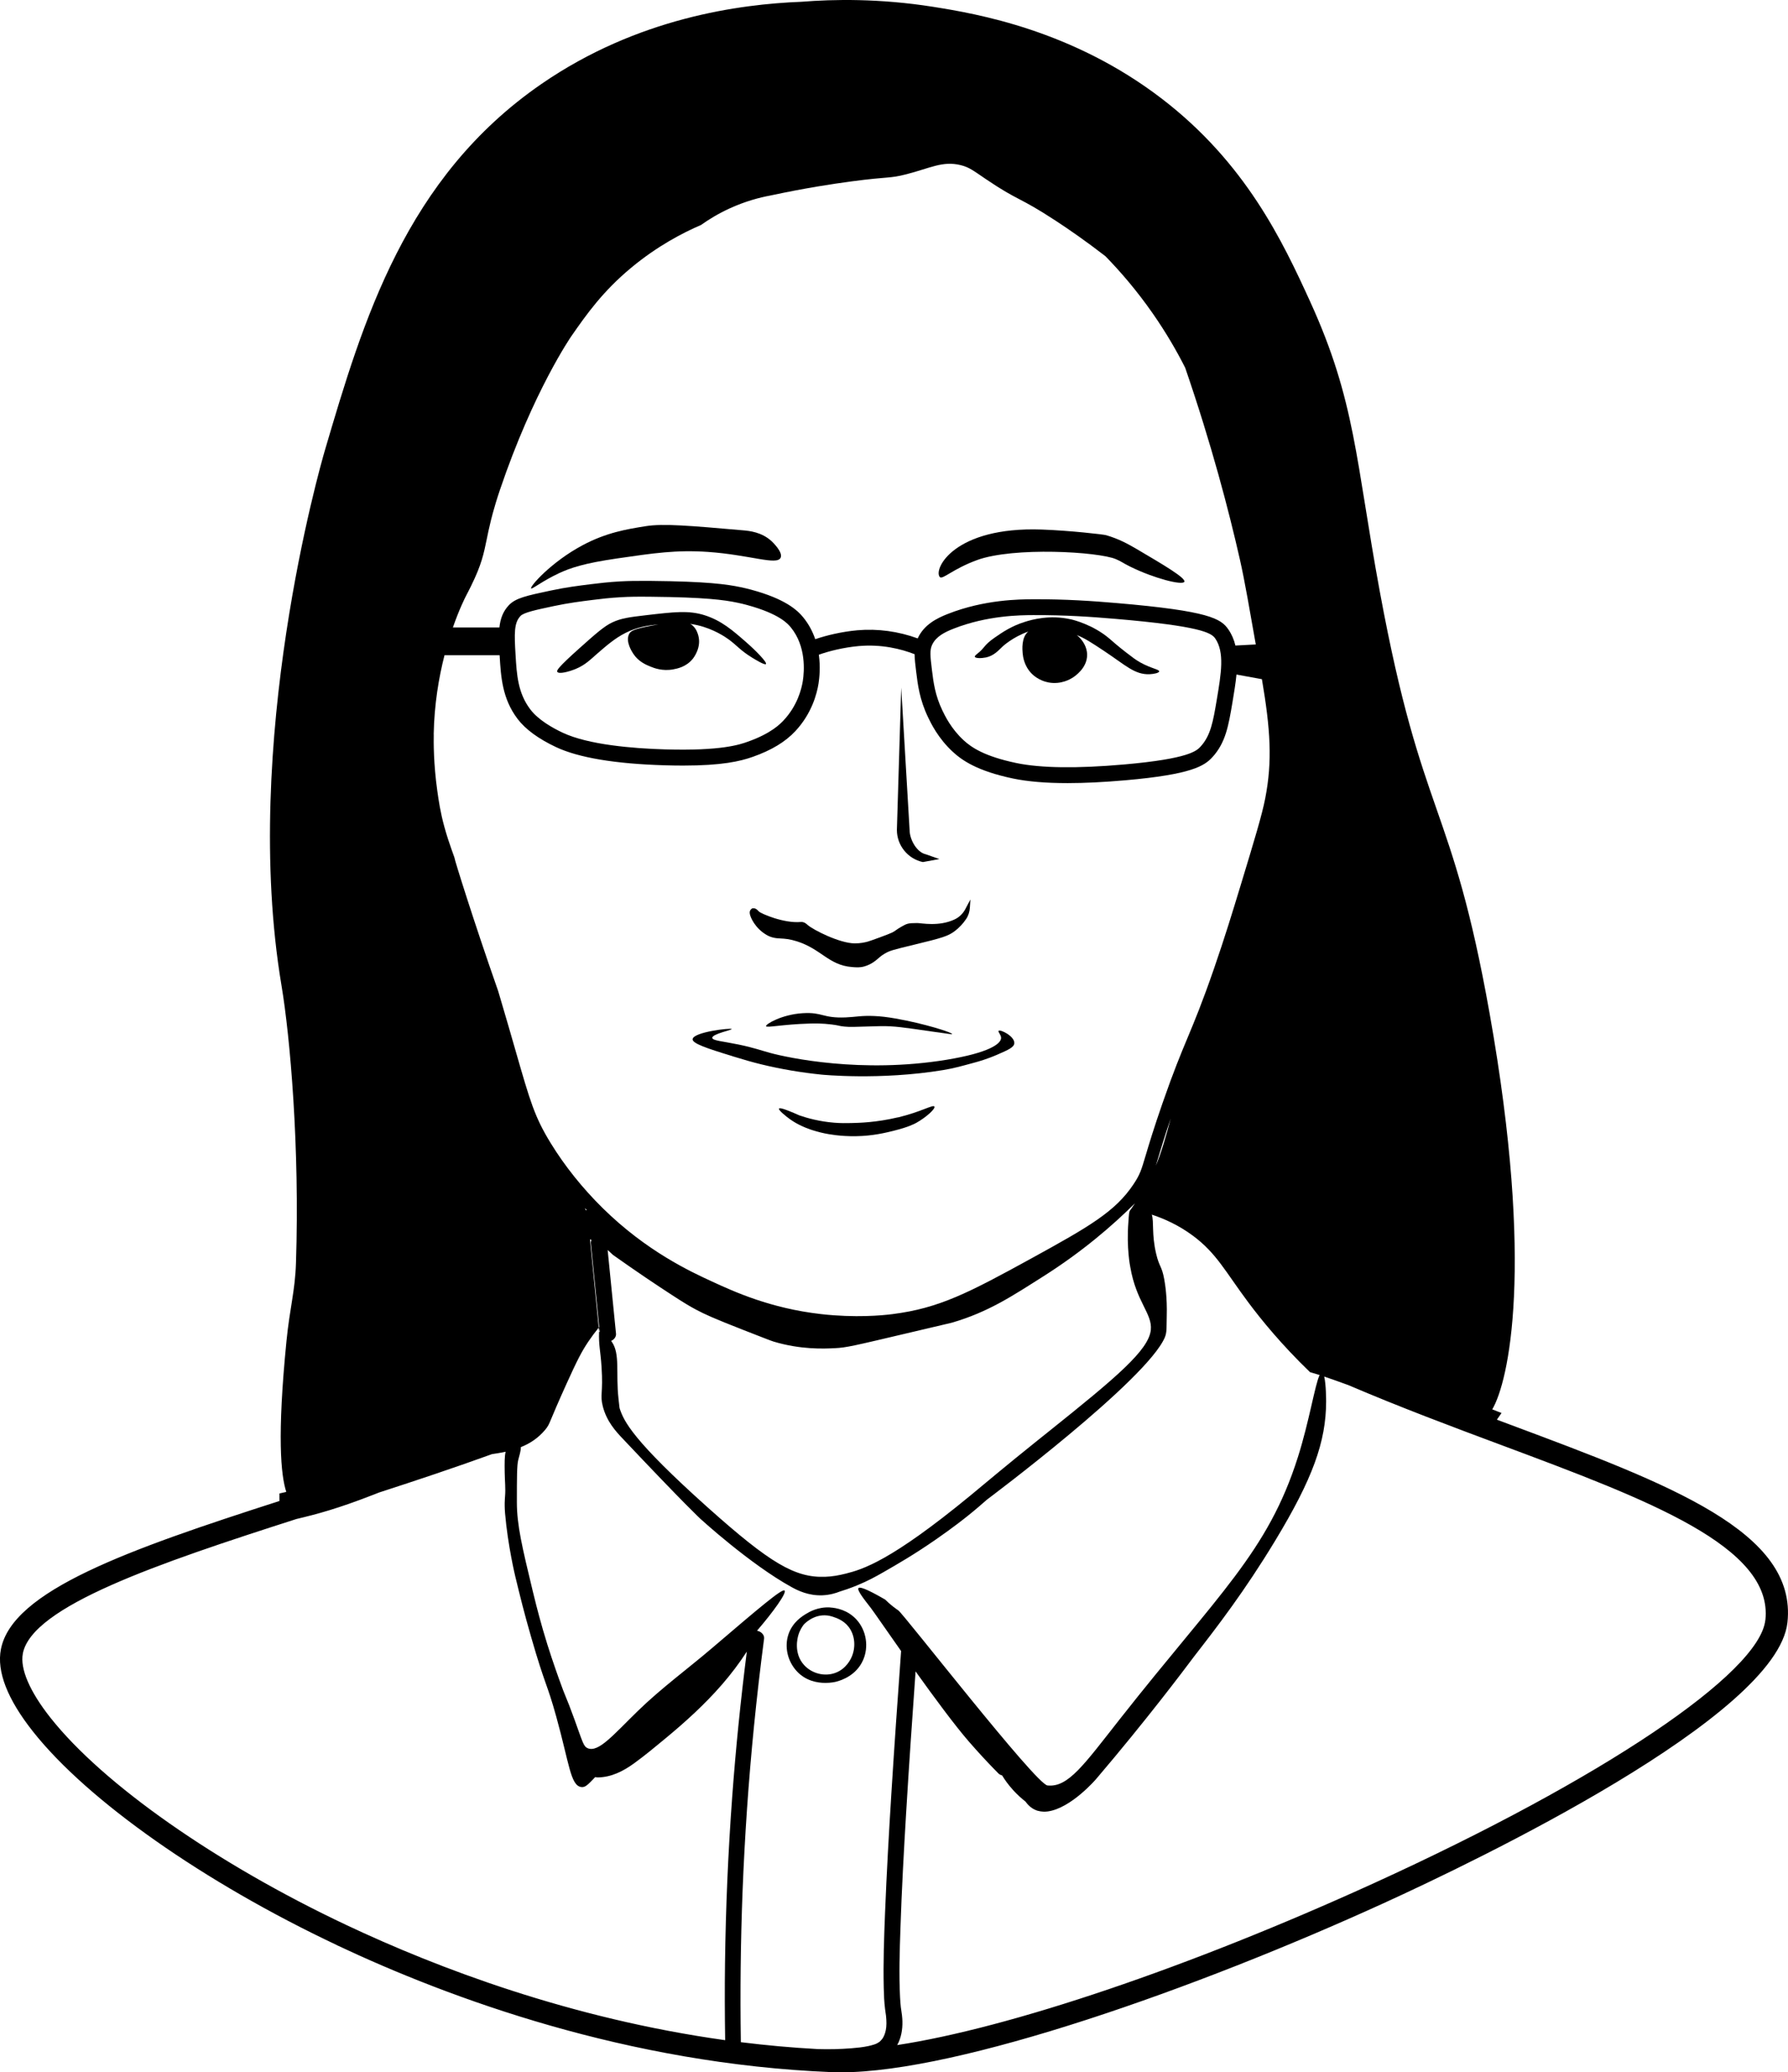 <?xml version="1.0" encoding="UTF-8"?>
<!DOCTYPE svg PUBLIC "-//W3C//DTD SVG 1.1//EN" "http://www.w3.org/Graphics/SVG/1.1/DTD/svg11.dtd">
<!-- Creator: CorelDRAW -->
<svg xmlns="http://www.w3.org/2000/svg" xml:space="preserve" width="48.667mm" height="56.404mm" version="1.1" style="shape-rendering:geometricPrecision; text-rendering:geometricPrecision; image-rendering:optimizeQuality; fill-rule:evenodd; clip-rule:evenodd"
viewBox="0 0 1053.93 1221.48"
 xmlns:xlink="http://www.w3.org/1999/xlink"
 xmlns:xodm="http://www.corel.com/coreldraw/odm/2003">
 <defs>
  <style type="text/css">
   <![CDATA[
    .fil0 {fill:black;fill-rule:nonzero}
   ]]>
  </style>
 </defs>
 <g id="Layer_x0020_1">
  <g id="_2221875429904">
   <path class="fil0" d="M431.75 622.57c7.61,2.3 11.43,3.43 17.08,4.81 11.63,2.83 23.47,4.81 35.39,6.03 0,0 34.47,3.46 71.57,-2.66 6.74,-1.1 10.81,-2.32 18.98,-4.53 1.7,-0.47 6.89,-1.87 13.24,-4.65 6.46,-2.81 9.7,-4.27 9.87,-6.65 0.3,-4.06 -8.24,-8.35 -9.25,-7.31 -0.54,0.56 1.46,2.3 1.46,4.16 0,3.5 -7.21,8.8 -32.25,12.9 -49.99,8.17 -93.23,-1.18 -103.79,-4.03 -5.04,-1.35 -9.59,-3.09 -18.86,-5 -9.44,-1.93 -15.19,-2.27 -15.34,-3.88 -0.19,-2.32 11.57,-4.61 11.45,-5.21 -0.19,-0.83 -22.85,1.72 -23.04,6.03 -0.09,2.4 7.68,5.15 23.49,9.95l0.02 0.02z"/>
   <path class="fil0" d="M529.12 658.63c-12.4,2.96 -22.81,3.24 -27.48,3.33 -3.05,0.06 -6.01,0.11 -9.98,-0.21 -8.71,-0.71 -15.77,-2.68 -20.61,-4.36 -9.27,-4.16 -11.56,-4.48 -11.86,-3.95 -0.49,0.84 3.86,4.4 6.48,6.28 2.4,1.7 4.7,2.96 7.03,4.03 2.27,1.05 6.65,2.88 13.34,4.29 2.27,0.47 9.22,1.82 18.53,1.67 9.87,-0.17 17.12,-1.93 22.68,-3.33 8.3,-2.08 11.69,-3.9 12.91,-4.57 5.77,-3.24 11.35,-8.3 10.62,-9.57 -0.79,-1.35 -7.7,3.11 -21.66,6.44l0 -0.04z"/>
   <path class="fil0" d="M575.89 330.13c21.54,-7.87 71.55,-4.96 81.86,-0.56 3.77,1.61 3.65,2.08 8.75,4.57 13.9,6.82 30.55,11.05 31.6,8.77 0.99,-2.17 -12.18,-9.93 -27.86,-19.16 -5.23,-3.07 -10.68,-6.1 -18.32,-8.32 -1.41,-0.41 -21.04,-2.7 -37.88,-3.3 -51.72,-1.84 -64.01,23.4 -60.07,27.99 1.52,1.76 7.61,-4.76 21.92,-9.98l0 0z"/>
   <path class="fil0" d="M329.16 338.02c7.08,-3.32 15.23,-6.03 34.21,-8.8 22.03,-3.22 35.42,-5.17 53.76,-3.92 24.86,1.72 40.82,8.11 43.01,3.43 1.54,-3.3 -4.96,-9.38 -5.38,-9.78 -5.75,-5.3 -12.98,-6.03 -16.61,-6.35 -31.51,-2.75 -47.26,-4.12 -57.66,-2.44 -10.88,1.74 -23,3.69 -37.14,11.24 -18.41,9.83 -31.15,24.32 -30.29,25.42 0.54,0.69 6.2,-4.14 16.13,-8.8l-0.02 -0z"/>
   <path class="fil0" d="M515.18 598.86c-7.64,-0.32 -10.57,0.58 -16.71,0.83 -13.73,0.56 -13.41,-3.2 -25.27,-2.49 -12.29,0.73 -22.01,6.48 -21.66,7.66 0.34,1.09 9.55,-1.09 25.7,-1.55 3.05,-0.09 7.51,-0.15 13.11,0.56 4.53,0.56 3.86,0.88 7.51,1.23 3.47,0.34 5.38,0.17 16.09,-0.13 2.83,-0.08 4.25,-0.13 4.96,-0.13 8.17,-0.15 14.08,0.81 30.65,3.2 10.99,1.59 11.61,1.63 11.65,1.46 0.26,-0.9 -16.65,-6.26 -33.42,-9.18 -4.89,-0.84 -8.58,-1.29 -12.64,-1.46l0.02 0z"/>
   <path class="fil0" d="M581.03 387.56c4.83,-0.99 7.6,-4.27 9.98,-6.52 0,0 5.84,-5.51 15.12,-8.79 -4.21,3.39 -3.5,10.9 -3.33,12.81 0.19,1.91 0.79,7.34 5.26,11.93 0.75,0.77 4.23,4.18 9.98,5.26 7.46,1.41 13.13,-2.12 14.16,-2.77 1.2,-0.77 8.69,-5.62 8.6,-13.6 -0.06,-4.93 -2.96,-8.35 -3.88,-9.44 -0.69,-0.81 -1.44,-1.48 -2.19,-2.1 4.68,1.82 8.58,4.4 16.22,9.46 12.38,8.21 17.87,13.95 26.64,13.6 2.6,-0.11 5.6,-0.75 5.69,-1.67 0.11,-1.16 -4.66,-1.68 -11.11,-5.26 -2.61,-1.44 -4.55,-2.96 -8.47,-5.97 -5.06,-3.9 -8.19,-6.74 -9.72,-8.05 -9.74,-8.32 -21.6,-11.15 -22.61,-11.37 -12.7,-2.9 -23.17,0.19 -27.05,1.39 -8.11,2.49 -13.52,6.26 -17.91,9.29 -7.02,4.87 -5.39,5.73 -10.68,9.85 -0.34,0.26 -1.27,0.97 -1.1,1.52 0.28,0.97 3.93,0.92 6.39,0.41l0 0.02z"/>
   <path class="fil0" d="M339.31 394.31c5.7,-2.36 8.66,-5.51 13.11,-9.37 5.13,-4.44 10.13,-8.79 16.24,-11.86 6.69,-3.39 13.13,-4.48 19.43,-5 -1.16,0.19 -2.38,0.39 -3.67,0.64 -11,2.02 -12.7,3.24 -13.6,5 -2.27,4.44 1.74,10.51 2.49,11.65 3.07,4.65 7.49,6.46 9.99,7.49 2.17,0.9 7.21,2.88 13.6,1.67 2.38,-0.45 7.57,-1.46 11.37,-6.11 0.54,-0.65 5.32,-6.7 3.33,-13.88 -0.32,-1.12 -1.05,-3.77 -3.33,-5.83 -0.36,-0.32 -0.81,-0.66 -1.46,-0.97 1.37,0.17 2.79,0.41 4.31,0.77 9.65,2.23 16.54,7.04 18.32,8.32 5.11,3.71 6.74,6.41 13.94,10.83 1.76,1.08 7.45,4.57 8.11,3.75 0.79,-0.99 -5.99,-7.92 -11.45,-12.7 -8.17,-7.16 -14.68,-12.85 -24.56,-16.03 -9.4,-3.03 -18,-2.02 -35.18,0 -9.27,1.09 -14.01,1.68 -19.35,4.16 -4.72,2.19 -9.74,6.61 -19.56,15.4 -12.59,11.26 -13.34,12.96 -12.91,13.73 0.9,1.57 6.93,-0.06 10.83,-1.67l0 0.02z"/>
   <path class="fil0" d="M489.35 947.47c-7.25,-0.43 -12.44,2.72 -14.14,3.75l0 -0c-2.17,1.31 -7.92,4.8 -10.39,11.88 -2.59,7.42 -0.66,16.07 4.93,22.05 5.21,5.58 11.91,6.8 16.78,6.8 3.3,0 5.75,-0.56 6.33,-0.71 3.46,-0.88 11.97,-3.86 15.88,-12.74 3.46,-7.83 1.95,-17.38 -3.77,-23.75 -5.21,-5.81 -12.03,-7.04 -15.62,-7.25l0 -0.02zm12.92 28.55c-0.67,1.72 -3.3,7.55 -9.78,9.98 -6.43,2.42 -13.94,0.45 -18.52,-4.57 -6.37,-6.99 -3.8,-16.28 -3.39,-17.63 0.84,-2.87 2.23,-4.98 3.26,-6.31 1.7,-1.8 8.26,-7.49 16.99,-4.57 2.38,0.79 6.39,2.14 9.36,5.97 3.8,4.91 4.22,11.71 2.08,17.14l-0 -0.02z"/>
   <path class="fil0" d="M531.03 1183.38c0.08,0.54 0.13,0.58 0,0l0 0z"/>
   <path class="fil0" d="M451.63 550.96c3.28,1.91 5.83,2.06 8.54,2.21 2.44,0.13 5.19,0.3 9.5,1.65 14.33,4.51 18.83,14.07 32.42,15.17 2.77,0.23 4.85,0.39 7.44,-0.37 4.53,-1.33 6.93,-3.67 9.03,-5.47 0.73,-0.64 1.65,-1.31 2.9,-2.04 3,-1.76 4.52,-2.17 17.46,-5.3 16.41,-3.97 19.97,-5.02 23.92,-8.04 2.57,-1.97 4.8,-4.34 6.69,-7.16 1.31,-1.95 2.01,-4.25 2.15,-6.59 0.11,-1.61 0.23,-3.22 0.32,-4.83 -1.01,1.89 -2,3.78 -3.01,5.69 -1.41,2.66 -3.63,4.82 -6.37,6.09 -9.24,4.33 -19.52,2.1 -21.97,2.1 -5.69,0 -6.14,0.37 -9.44,2.23 -3.05,1.72 -3,2.14 -5.26,3.33 -1.72,0.9 -13.04,5.02 -14.48,5.39 -1.7,0.45 -4.36,1.07 -7.74,1.03 -8.88,-0.09 -24.26,-7.87 -27.68,-10.86 -0.62,-0.54 -1.95,-1.93 -4.06,-1.74 -9.87,0.9 -23.32,-4.87 -24.65,-6.18 -0.62,-0.62 -1.63,-1.91 -3.17,-1.91 0,0 -0.86,0.08 -0.86,0.08l-0.56 0.49c-0.43,0.37 -0.94,1.1 -0.83,2.34 0.23,2.51 3.43,9.01 9.74,12.68l-0.02 0.02z"/>
   <path class="fil0" d="M543.99 508.12l9.72 -1.78 -7.92 -2.77c-5.45,-1.16 -9.63,-8.8 -9.63,-14.37l-4.94 -83.86 -2.55 83.86c0,9.08 6.44,17.05 15.32,18.92l0 0z"/>
   <path class="fil0" d="M198.67 1146.59c66.63,31.41 171.26,69.91 291.46,74.78 1.78,0.08 3.6,0.11 5.47,0.11 70,0 209.79,-49.43 319.77,-99.59 54.34,-24.78 232.12,-109.97 238.23,-165.55 5.84,-53.39 -68.95,-81.33 -163.66,-116.7 -2.53,-0.94 -5.06,-1.89 -7.61,-2.85 0.92,-1.31 1.82,-2.66 2.74,-3.93 -1.8,-0.71 -3.62,-1.42 -5.47,-2.14 9.55,-16.02 25.1,-83.6 -1.54,-233.3 -22.46,-126.25 -39.71,-113.27 -64.66,-248.31 -14.39,-77.87 -14.26,-112.5 -41.21,-171.51 -16.18,-35.42 -37.91,-81.52 -87.42,-119.47 -52.84,-40.5 -109.11,-50.05 -134.77,-54.12 -31.68,-5 -58.67,-4.48 -77.7,-2.96 -36.3,1.42 -96.43,9.41 -153,48.33 -80.43,55.35 -105.41,140.08 -127.79,216.03 -2.7,9.16 -49.53,172.58 -25.59,315.42 5.08,30.25 10.79,95.42 8.54,163.6 -0.54,16.69 -3.65,26.34 -5.6,46.04 -5.56,55.99 -3.33,79.08 -0.11,88.9 -1.14,0.26 -2.3,0.52 -3.45,0.79 -0.21,0.04 -0.39,0.1 -0.6,0.13l0 4.44c-89.27,28.7 -157.42,52.82 -164.16,87.35 -2.55,13.09 3.78,29.41 18.84,48.46 32.2,40.76 100.91,89.03 179.26,125.99l0.02 0.05zm841.9 -191.68c-3.45,31.39 -96.13,93.7 -230.63,155.04 -109.41,49.9 -215.02,85.4 -281.09,95.47 2.34,-4.19 3.2,-9.18 3.07,-14.01 -0.06,-2.34 -0.37,-4.65 -0.73,-6.95 -0.06,-0.41 -0.09,-0.86 -0.19,-1.27 0.02,0.09 0.02,0.13 0.04,0.19 0,-0.11 -0.04,-0.19 -0.06,-0.34 -0.21,-1.93 -0.34,-3.86 -0.45,-5.79 -0.7,-13.64 -0.23,-27.35 0.24,-40.98 0.75,-22.61 1.99,-45.22 3.35,-67.81 1.67,-27.78 3.58,-55.54 5.56,-83.28 10.98,15.34 23.04,31.69 31.36,41.28 5.58,6.44 11.39,12.7 17.38,18.77 0.62,0.64 1.4,1.03 2.25,1.22 1.57,2.59 3.69,5.58 6.5,8.67 2.55,2.81 5.08,5.04 7.31,6.78 0.96,1.37 3.07,4.01 6.67,5.26 0,0 2.88,1.03 6.39,0.56 13.84,-1.85 28.59,-19.14 28.59,-19.14 29.93,-35.14 51.19,-63.5 57.86,-72.38l0 -0c13.43,-17.29 29.71,-38.4 47.64,-68.05 22.1,-36.51 29.99,-58.35 30.05,-81.97 0,-0.54 0,-10.26 -1.14,-14.8 3.88,1.31 8.6,2.98 14.24,5.04 30.49,13.04 60.97,24.45 90.61,35.5 85.83,32.05 159.95,59.74 155.21,102.99l-0.02 0zm-268.37 -146.11c0.11,0.04 0.24,0.07 0.36,0.09 1.5,0.41 3.26,0.96 5.28,1.59 -2.75,5.64 -6.09,27.27 -12.81,48.42 -17.74,55.95 -46.75,80.49 -104.58,153.92 -21.58,27.42 -30.79,40.87 -43.01,39.58 -6.9,-0.73 -84.61,-100.87 -87.93,-103.19 -0.81,-0.56 -1.74,-1.2 -3.05,-2.23 -2.1,-1.65 -3.69,-3.15 -4.72,-4.16 -11.73,-6.8 -15.08,-7.57 -15.72,-6.72 -0.94,1.23 3.45,6.74 7.32,11.72 1.37,1.76 8.58,12.23 17.81,25.35 -2.02,27.82 -3.97,55.65 -5.71,83.49 -1.46,23.39 -2.79,46.79 -3.73,70.22 -0.6,14.93 -1.14,29.9 -0.79,44.83 0.09,4.14 0.26,8.28 0.77,12.38 0.09,0.69 0.19,1.39 0.28,2.08 0.04,0.24 0.08,0.5 0.11,0.75 0,0.11 0.1,0.64 0.13,0.88 0.04,0.28 0.11,0.92 0.11,1.07 0.06,0.58 0.09,1.14 0.13,1.72 0.08,1.41 0.08,2.81 -0.05,4.2 -0.21,2.3 -0.94,5.02 -2.4,7.04 -0.45,0.6 -0.99,1.09 -1.52,1.61 -0.06,0.06 -0.08,0.07 -0.11,0.11 -0.04,0 -0.06,0.04 -0.11,0.06 -0.39,0.24 -0.79,0.5 -1.2,0.73 -0.11,0.06 -0.64,0.3 -0.84,0.41 -0.24,0.08 -0.92,0.34 -1.05,0.37 -1.14,0.37 -2.3,0.66 -3.48,0.92 -3.22,0.67 -6.52,1.01 -9.8,1.27 -6.65,0.54 -13.32,0.68 -19.97,0.47 -15.36,-0.84 -30.46,-2.21 -45.24,-4.06 -0.45,-29.54 -0.13,-59.08 1.01,-88.6 1.27,-32.67 3.52,-65.28 6.76,-97.82 1.71,-17.18 3.69,-34.34 5.94,-51.46 0.3,-2.34 -2.02,-4.36 -4.19,-4.63 9.76,-11.35 17.63,-22.39 16.26,-23.7 -1.39,-1.35 -15.12,10.32 -42.52,33.72 -14.59,12.46 -30.16,23.81 -43.89,37.18 -14.39,13.99 -23.13,24.63 -29.56,22.07 -2.57,-1.03 -2.96,-3.43 -7.9,-17.06 -5.45,-15.02 -4.53,-10.9 -9.37,-24.56 -2.43,-6.9 -5.62,-15.92 -9.16,-28.1 -0.75,-2.59 -3.15,-10.92 -6.03,-22.89 -6.26,-26 -9.38,-39 -9.37,-52.45 0,-14.59 0.02,-21.9 0.83,-24.97 0.6,-2.3 1.55,-5.28 1.52,-7.48 5.24,-2.08 10.1,-5.19 14.31,-10.17 1.74,-2.06 2.27,-3.31 3.67,-6.69 1.26,-3.01 3.58,-8.62 8.82,-20.21 6.37,-14.07 9.03,-19.26 13,-25.16 1.89,-2.81 3.93,-5.54 6.09,-8.18 -0.26,-2.72 -0.64,-6.59 -0.77,-7.94 -1.44,-14.72 -2.9,-29.46 -4.37,-44.19 0.26,0.19 0.56,0.34 0.86,0.45 -0.26,0.58 -0.39,1.2 -0.34,1.87 1.65,16.46 3.3,32.93 4.93,49.41 -0.11,0.13 -0.21,0.28 -0.32,0.41 0.1,1.01 0.19,1.87 0.23,2.38 0.04,-0.92 0.08,-1.7 0.13,-2.44 0.09,0.88 0.17,1.76 0.26,2.64 -0.13,-0.08 -0.24,-0.13 -0.39,-0.21 -0.28,8.3 0.79,10.66 1.46,20.88 1.01,15.4 -1.03,16.26 0.73,23.1 2.29,8.94 7.62,14.71 11.73,19.05 37.07,39.28 45.82,47.28 45.82,47.28 0,0 29.28,26.81 53.87,40.31 3.54,1.95 9.85,5.06 17.96,4.76 4.46,-0.17 8.04,-1.31 10.26,-2.19 2.47,-0.75 6.05,-1.93 10.26,-3.67 6.48,-2.66 11.2,-5.3 15.4,-7.7 8.5,-4.89 18.21,-10.45 31.15,-19.43 10.02,-6.95 16.65,-12.23 18.32,-13.56 5.19,-4.14 8.64,-7.19 11.73,-9.89 0,0 94.18,-70.37 104.82,-95.66 1.29,-3.09 0.92,-6.31 1.1,-12.46 0.32,-11.09 -0.97,-18.9 -1.46,-21.62 -1.46,-8.11 -2.9,-7.14 -4.76,-15.02 -2.79,-11.76 -1.2,-18.86 -2.59,-23.19 7.45,2.45 15.88,6.26 24.11,12.34 14.09,10.41 19.2,21.24 32.89,39.54 7.64,10.23 19.44,24.74 36.19,40.91l0.06 0.04zm-516.56 -376c0.34,-17.79 3.05,-33.62 6.37,-46.59l32.48 0 0 -0.04c0.02,0.19 0.04,0.37 0.04,0.56 0.75,12.36 1.54,25.14 10.58,37.05 4.65,6.12 12.27,11.69 22.63,16.58 13.28,6.24 34.8,9.85 64.03,10.72 3.88,0.11 7.47,0.17 10.83,0.17 23.06,0 33.74,-2.55 41.12,-5.15 10.96,-3.86 19.16,-8.8 25.06,-15.12 9.72,-10.39 12.76,-22.1 13.71,-28.15 0.54,-3.52 1.16,-9.78 0.17,-16.92 5.88,-2.14 14.84,-4.33 23.47,-5.1 13.54,-1.2 25.01,1.69 32.97,4.79 0.04,2.98 0.43,6.3 0.94,10.38l-0 0c0.94,7.68 2.02,16.39 6.99,26.77 1.63,3.43 5.99,12.51 14.7,20.49 5.41,4.96 14.37,11.24 35.5,15.66 8.54,1.78 19.26,2.68 32.05,2.68 10.1,0 21.48,-0.56 34.13,-1.67 38.96,-3.43 46.49,-8.41 51.27,-13.66 7.77,-8.52 9.44,-18.41 11.76,-32.1 0.97,-5.81 1.89,-11.33 2.4,-16.56l14.99 2.74c5.02,29.58 6.26,48.23 1.93,70.37 -1.95,9.91 -6.16,23.79 -14.57,51.48 -4.72,15.51 -9.18,30.16 -15.58,48.68 -6.99,20.19 -11.33,30.59 -15.53,40.67 -4.06,9.72 -8.26,19.8 -14.76,38.49 -5.32,15.3 -8.11,24.65 -9.95,30.83 -2.68,9.03 -3.41,11.45 -7.23,17.18 -10.7,16.11 -26.21,25.04 -60.26,43.74 -36.81,20.21 -54.25,29.3 -81.75,32.8 -5.96,0.77 -21.97,2.27 -42.11,0 -29.95,-3.39 -51.48,-13.3 -64.33,-19.22 -12.49,-5.75 -38.49,-17.72 -64.42,-43.25 -11.84,-11.65 -22.46,-24.91 -30.7,-38.38 -9.46,-15.45 -12.04,-24.41 -20.59,-54.14 -2.45,-8.52 -5.49,-19.12 -9.31,-31.96l-1.07 -3.6c-14.82,-42.24 -25.83,-77.94 -25.61,-78.02 0.21,-0.08 -3.28,-8.47 -6.07,-18.68 -2.38,-8.67 -3.33,-15.36 -4.16,-21.22 -2.25,-16.03 -2.17,-28.7 -2.08,-33.3l-0.04 -0.02zm51.12 -69.7c1.99,-2.1 8.97,-3.58 19.56,-5.84 8.92,-1.89 16.02,-2.77 22.87,-3.63 4.93,-0.62 10.02,-1.24 16.9,-1.63 4.96,-0.28 9.27,-0.36 17.72,-0.26 31.66,0.3 43.14,1.87 50.84,3.5 2.15,0.45 3.61,0.79 5.64,1.35 19.41,5.26 24.29,11.28 25.9,13.26 9.05,11.13 7.92,25.74 7.03,31.51 -0.79,5 -3.3,14.65 -11.3,23.21 -1.78,1.91 -7.21,7.72 -21.34,12.68 -4.61,1.63 -15.43,5.43 -48.55,4.46 -19.18,-0.56 -45.24,-2.74 -60.3,-9.81 -6.18,-2.9 -14.52,-7.64 -19.14,-13.77 -7.34,-9.65 -8,-20.49 -8.69,-31.96 -0.77,-12.72 -0.97,-19.01 2.87,-23.06l-0 -0zm242.73 16.86c2.28,-4.81 7.38,-7.36 12.53,-9.38 20.06,-7.9 39.58,-7.98 46.92,-8.02 18.9,-0.08 34.5,1.01 48.53,2.21 49.9,4.25 56.51,8.19 58.82,11.52 5.64,8.21 3.54,20.61 0.9,36.32 -2.12,12.55 -3.52,20.85 -9.44,27.35 -2.3,2.53 -6.61,7.25 -45.18,10.64 -27.72,2.44 -49.08,2.15 -63.44,-0.84 -18.9,-3.95 -26.54,-9.23 -31.08,-13.39 -7.38,-6.76 -11.16,-14.67 -12.59,-17.65 -4.31,-9.01 -5.25,-16.56 -6.14,-23.86l-0 0c-1.01,-8.24 -1.37,-11.71 0.15,-14.89l0.02 0zm140.64 279.05c-2.74,10.55 -5.84,21.13 -8.82,28.06 0.37,-1.24 0.77,-2.57 1.22,-4.06 1.54,-5.19 3.77,-12.64 7.61,-23.99l0 -0zm-331.98 77.74c1.09,0.99 2.15,1.99 3.24,2.98 14.35,10.17 26.17,18.06 34.69,23.58 7.03,4.57 10.19,6.48 14.16,8.6 5.32,2.83 10.43,5.15 27.74,11.93 11.13,4.35 16.69,6.54 18.04,6.93 15.96,4.79 29.5,4.21 36.08,3.88 6.95,-0.36 10.02,-1.12 45.37,-9.46 23.36,-5.51 23,-5.39 23.45,-5.52 21.69,-6.26 36.28,-16.11 53.83,-27.2 23,-14.54 40.93,-29.99 54.27,-43.25 -1.41,2.12 -2.42,3.58 -2.42,3.58 -1.27,1.2 -1.14,3.28 -1.46,7.32 -1.24,15.66 1.11,26.75 1.11,26.75 3.5,20.51 13.07,27.44 12.1,37.01 -1.24,12.04 -20.68,28.27 -60.47,60.11 -2.14,1.72 -3.28,2.62 -6.65,5.32 -19.84,15.9 -30.23,24.78 -39.5,32.41 -46.83,38.49 -63.22,43.31 -73.34,45.85 -3.99,0.99 -7.7,1.69 -12.1,1.84 -17.66,0.6 -32.27,-7.94 -68.9,-40.68 -44.69,-39.95 -49.6,-51.08 -52.04,-58.28 -0.21,-0.64 -0.17,-0.5 -0.79,-6.09 -1.67,-14.93 1.09,-26.41 -3.97,-33.49 -0.11,-0.15 -0.24,-0.32 -0.37,-0.49 1.68,-0.73 3.07,-2.4 2.88,-4.29 -1.65,-16.46 -3.28,-32.91 -4.93,-49.38l-0.04 0.04zm-12.83 -23.34c-0.19,-0.45 -0.39,-0.92 -0.58,-1.35 0.36,0.37 0.73,0.73 1.09,1.11 -0.17,0.07 -0.34,0.15 -0.5,0.24l-0 0zm-67.51 -368.34c6.01,-12.16 7.36,-18.77 9.07,-27.12 0.62,-3.03 1.31,-6.41 2.32,-10.51 0,0 1.74,-7.62 5.43,-18.54 19.82,-58.61 42.22,-90.85 42.22,-90.85 8.88,-12.77 18.45,-26.36 35.38,-40.39 15.36,-12.72 30.25,-20.44 40.99,-25.06 -0.64,-1.07 -1.27,-2.14 -1.93,-3.22l1.93 3.22c4.48,-3.19 10.12,-6.67 16.92,-9.78 9.12,-4.18 17.49,-6.39 24.11,-7.61 20.08,-4.31 36.43,-6.82 47.88,-8.32 22.31,-2.96 22.03,-1.59 32.05,-4.16 14.11,-3.61 21.39,-8.02 32.05,-5.41 5.15,1.26 7.53,3.28 14.99,8.32 19.5,13.19 18.88,9.93 41.21,24.56 7.36,4.83 17.46,11.76 29.15,20.81 8.77,8.99 18.43,20.16 27.89,33.72 7.92,11.37 14.2,22.25 19.14,32.05 15.61,45.44 25.66,84.01 32.2,112.82 3.07,13.51 5.84,30.25 9.41,50.26l-12.01 0.64c-0.81,-3.37 -2.12,-6.54 -4.14,-9.48 -4.38,-6.39 -11.33,-10.9 -65.75,-15.55 -14.26,-1.22 -30.1,-2.34 -49.36,-2.25 -7.83,0.04 -28.64,0.11 -50.33,8.67 -6.61,2.6 -13.86,6.31 -17.55,14.09 -0.06,0.11 -0.08,0.22 -0.13,0.32 -11.45,-4.2 -23.64,-5.84 -35.59,-4.8 -9.25,0.83 -18.39,3.04 -24.82,5.26 -1.48,-4.35 -3.71,-8.73 -7.01,-12.79 -3.61,-4.44 -10.73,-10.98 -30.74,-16.39 -2.25,-0.6 -3.82,-0.97 -6.14,-1.46 -8.17,-1.74 -20.21,-3.41 -52.71,-3.71 -8.69,-0.07 -13.15,0 -18.36,0.28 -7.17,0.41 -12.66,1.09 -17.52,1.68 -6.74,0.84 -14.37,1.78 -23.68,3.77 -14.01,2.98 -20.4,4.35 -24.39,8.54 -3.52,3.69 -5.06,8.04 -5.62,13.19l-27.42 -0c3.73,-10.73 7.16,-17.57 8.07,-19.28 0.23,-0.41 1.35,-2.55 2.81,-5.51l-0.02 -0.02zm-264.36 629.57c5.45,-27.89 79.35,-53.03 161.32,-79.31 11.9,-2.79 24.46,-6.14 45.57,-14.39 1.1,-0.43 2.15,-0.84 3.2,-1.25 22.25,-7.21 44.6,-14.68 66.4,-22.57 2.75,-0.41 5.45,-0.84 8.09,-1.41 -0.64,2.74 -0.62,6.59 -0.54,12.08 0.08,5.56 0.6,9.38 0.21,14.16 -0.04,0.49 -0.17,1.95 -0.21,3.95 0,0 -0.06,2.96 0.21,6.03 1.63,19.11 6.03,37.26 6.03,37.26 2.96,12.19 5.08,20.92 9.37,35.8 8.37,29.09 9.18,26.62 14.78,46.83 7.72,27.84 8.39,40.46 14.63,41.49 2.42,0.39 3.93,-1.24 8.35,-5.86 0.43,0.11 0.88,0.21 1.39,0.21 8.02,-0.06 15.19,-3.71 21.54,-8.34 6.28,-4.55 12.27,-9.54 18.24,-14.48 11.9,-9.83 23.4,-20.25 33.53,-31.92 5.32,-6.13 10.25,-12.63 14.65,-19.44 -3.61,28.47 -6.52,57.04 -8.62,85.68 -2.4,32.52 -3.8,65.09 -4.23,97.68 -0.21,15.23 -0.15,30.46 0.08,45.69 -91.21,-12.72 -169.63,-42.56 -223.13,-67.81 -76.65,-36.15 -143.54,-83 -174.58,-122.26 -12.23,-15.47 -18,-28.9 -16.26,-37.82l-0.02 0z"/>
  </g>
 </g>
</svg>
